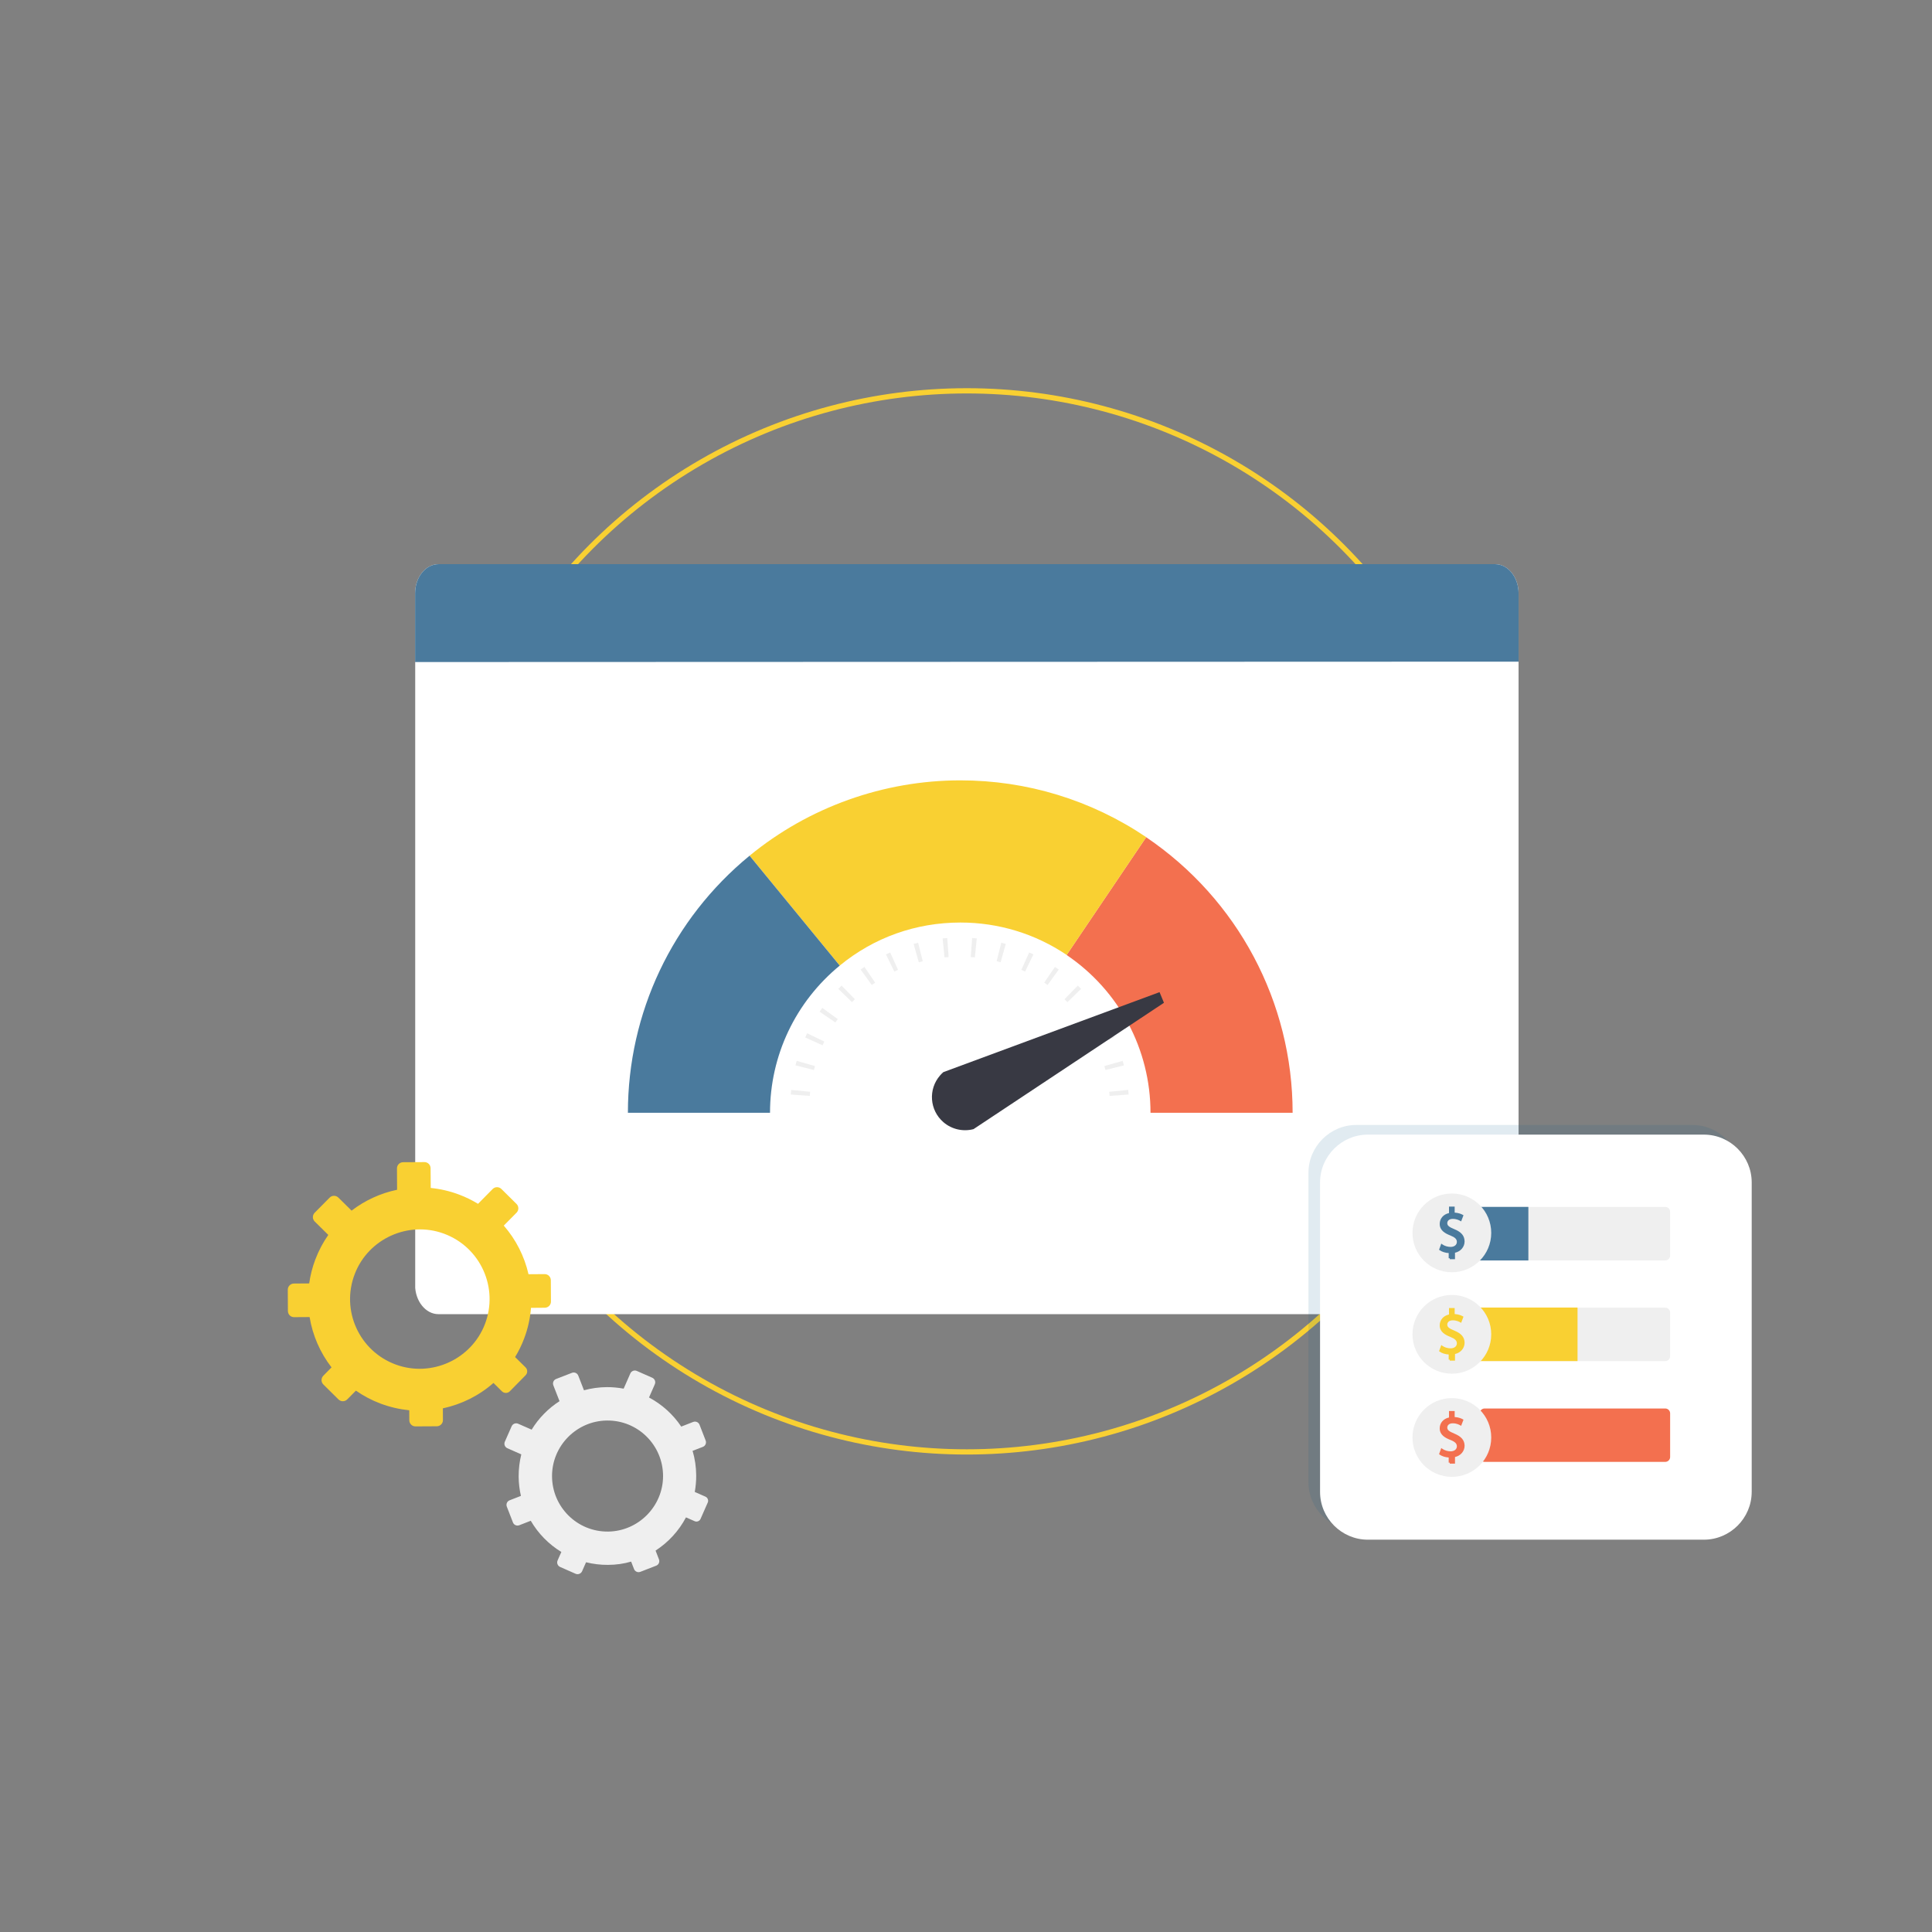 <?xml version="1.0" encoding="utf-8"?>
<!-- Generator: Adobe Illustrator 25.4.1, SVG Export Plug-In . SVG Version: 6.00 Build 0)  -->
<svg version="1.1" id="Layer_1" xmlns="http://www.w3.org/2000/svg" xmlns:xlink="http://www.w3.org/1999/xlink" x="0px" y="0px"
	 viewBox="0 0 1000 1000" style="enable-background:new 0 0 1000 1000;" xml:space="preserve">
<rect x="0" y="0" width="1000" height="1000" fill="#808080" stroke="none"/>
<style type="text/css">
	.st0{fill:none;stroke:#F9D032;stroke-width:2.715;stroke-linecap:round;stroke-miterlimit:10;}
	.st1{clip-path:url(#SVGID_00000086652231907229974570000006178327953086241458_);}
	.st2{fill:#FFFFFF;}
	.st3{fill:#4A7A9D;}
	.st4{fill:#F9D032;}
	.st5{fill:#EFEFEF;}
	.st6{fill:#F3704F;}
	.st7{fill:none;}
	.st8{fill:#383943;}
	.st9{opacity:0.12;}
	.st10{fill:#005984;}
	.st11{enable-background:new    ;}
</style>
<circle class="st0" cx="500.42" cy="476.9" r="274.61"/>
<g>
	<g>
		<g>
			<g>
				<g>
					<g>
						<g>
							<g>
								<g>
									<defs>
										<path id="SVGID_1_" d="M786,665.11c0,8.31-5.44,15.1-12.09,15.1H226.94c-6.65,0-12.09-6.8-12.09-15.1v-358
											c0-8.31,5.44-15.1,12.09-15.1h546.98c6.65,0,12.09,6.8,12.09,15.1v358H786z"/>
									</defs>
									<clipPath id="SVGID_00000049921309420574761050000017100914177831842434_">
										<use xlink:href="#SVGID_1_"  style="overflow:visible;"/>
									</clipPath>
									<g style="clip-path:url(#SVGID_00000049921309420574761050000017100914177831842434_);">
										<rect x="214.91" y="292.07" class="st2" width="612.3" height="388.14"/>
									</g>
								</g>
							</g>
						</g>
					</g>
					<g>
						<g>
							<path id="SVGID_7_" class="st3" d="M214.85,342.67v-35.56c0-8.31,5.44-15.1,12.09-15.1h546.98c6.65,0,12.09,6.8,12.09,15.1
								v35.36"/>
						</g>
					</g>
				</g>
			</g>
		</g>
	</g>
</g>
<g>
	<g id="Illustration-DDM-1-1000x1000_4_">
		<g>
			<g>
				<path class="st4" d="M211.83,729.96l0.03,5.18c0.02,1.75,1.45,3.19,3.22,3.16l11.02-0.06c1.75-0.02,3.19-1.45,3.16-3.22
					l-0.03-6.08c9.68-2.05,18.72-6.56,26.19-13.13l4.38,4.34c1.14,1.11,2.96,1.11,4.09-0.03l8.16-8.29
					c1.11-1.14,1.11-2.96-0.03-4.09l-5.41-5.33c1.84-3,3.42-6.23,4.71-9.66c1.96-5.19,3.11-10.51,3.53-15.81l7.16-0.06
					c1.75-0.02,3.19-1.45,3.16-3.22l-0.06-11.02c-0.02-1.75-1.45-3.19-3.22-3.16l-8.33,0.06c-2.13-9.29-6.51-17.97-12.81-25.17
					l6.62-6.69c1.24-1.27,1.23-3.28-0.02-4.52l-7.83-7.75c-1.27-1.24-3.28-1.23-4.52,0.02l-7.57,7.67c-3.05-1.86-6.32-3.48-9.8-4.78
					c-4.84-1.82-9.77-2.95-14.68-3.44l-0.08-10.22c-0.02-1.75-1.45-3.19-3.22-3.16l-11.02,0.06c-1.75,0.02-3.19,1.45-3.16,3.22
					l0.06,11.04c-8.54,1.78-16.62,5.48-23.55,10.8l-6.84-6.75c-1.27-1.24-3.28-1.23-4.52,0.02l-7.75,7.83
					c-1.24,1.27-1.23,3.28,0.02,4.52l7.04,6.95c-2.73,3.89-5,8.17-6.76,12.83c-1.53,4.05-2.55,8.15-3.13,12.28l-7.92,0.06
					c-1.75,0.02-3.19,1.45-3.16,3.22l0.06,11.02c0.02,1.75,1.45,3.19,3.22,3.16l8.01-0.05c1.56,9.49,5.47,18.46,11.35,26.05
					l-4.25,4.32c-1.24,1.27-1.23,3.28,0.02,4.52l7.83,7.75c1.27,1.24,3.28,1.23,4.52-0.02l4.5-4.54c3.84,2.68,8.08,4.94,12.68,6.68
					C201.85,728.33,206.85,729.45,211.83,729.96z M204.88,706.3c-18.96-6.95-28.53-28.06-21.25-46.9
					c7.04-18.28,27.68-27.62,46.09-20.88c18.96,6.95,28.53,28.06,21.25,46.9C243.91,703.69,223.27,713.03,204.88,706.3z"/>
			</g>
			<g>
				<path class="st5" d="M326.67,808.28l1.5,3.85c0.5,1.31,1.98,1.95,3.29,1.44l8.17-3.17c1.31-0.5,1.95-1.98,1.44-3.29l-1.75-4.53
					c6.61-4.28,12.04-10.19,15.74-17.19l4.5,1.98c1.16,0.51,2.52-0.02,3.04-1.19l3.73-8.47c0.51-1.16-0.02-2.52-1.19-3.04
					l-5.53-2.44c0.49-2.77,0.75-5.61,0.74-8.52c-0.02-4.43-0.68-8.72-1.87-12.76l5.32-2.05c1.31-0.5,1.95-1.98,1.44-3.29l-3.17-8.17
					c-0.5-1.31-1.98-1.95-3.29-1.44l-6.18,2.41c-4.2-6.3-9.94-11.48-16.67-15.07l3.01-6.86c0.55-1.28-0.03-2.77-1.31-3.35
					l-8.03-3.54c-1.28-0.55-2.77,0.03-3.34,1.31l-3.46,7.87c-2.8-0.51-5.67-0.8-8.64-0.79c-4.13,0.03-8.11,0.59-11.9,1.63
					l-2.95-7.58c-0.5-1.31-1.98-1.95-3.29-1.44l-8.17,3.17c-1.31,0.5-1.95,1.98-1.44,3.29l3.2,8.2c-5.86,3.77-10.79,8.8-14.43,14.74
					l-7-3.07c-1.28-0.55-2.77,0.03-3.35,1.31l-3.54,8.03c-0.55,1.28,0.03,2.77,1.31,3.34l7.22,3.19c-0.9,3.66-1.38,7.51-1.37,11.46
					c0.03,3.47,0.43,6.8,1.18,10.03l-5.86,2.28c-1.31,0.5-1.95,1.98-1.44,3.29l3.17,8.17c0.5,1.31,1.98,1.95,3.29,1.44l5.93-2.31
					c3.85,6.61,9.3,12.17,15.83,16.15l-1.95,4.41c-0.55,1.28,0.03,2.77,1.31,3.34l8.03,3.54c1.28,0.55,2.77-0.03,3.35-1.31
					l2.05-4.65c3.64,0.9,7.44,1.38,11.35,1.35C318.85,809.97,322.91,809.39,326.67,808.28z M314.86,792.74
					c-16.09,0.22-29.18-12.77-29.13-28.85c0.05-15.61,12.73-28.43,28.34-28.63c16.09-0.22,29.18,12.77,29.13,28.85
					C343.14,779.69,330.43,792.51,314.86,792.74z"/>
			</g>
		</g>
	</g>
</g>
<g>
	<g>
		<g>
			<path class="st6" d="M669.06,575.97H595.5c0-32.76-16.23-63.27-43.42-81.67l41.17-60.96
				C640.69,465.44,669.06,518.74,669.06,575.97z"/>
		</g>
		<g>
			<path class="st4" d="M434.64,499.79l-46.66-56.88c30.63-25.14,69.37-39,109.08-39c34.46,0,67.72,10.17,96.23,29.41l-41.17,60.96
				c-16.27-10.98-35.31-16.78-55.01-16.78C473.99,477.52,452.38,485.23,434.64,499.79z"/>
		</g>
		<g>
			<path class="st3" d="M398.56,575.97H325c0-51.69,22.97-100.22,62.98-133.06l46.66,56.88
				C411.71,518.63,398.56,546.39,398.56,575.97z"/>
		</g>
	</g>
</g>
<g>
	<g>
		<polygon class="st5" points="419.31,565.11 419.15,567.24 409.32,566.52 409.5,564.13 		"/>
	</g>
	<g>
		<path class="st5" d="M421.85,551.79c-0.19,0.68-0.41,1.36-0.57,2.05l-9.56-2.41c0.18-0.78,0.43-1.54,0.64-2.32L421.85,551.79z"/>
	</g>
	<g>
		<polygon class="st5" points="426.65,539.11 425.76,541.05 416.78,537 417.77,534.82 		"/>
	</g>
	<g>
		<polygon class="st5" points="433.61,527.47 432.38,529.21 424.23,523.66 425.62,521.7 		"/>
	</g>
	<g>
		<path class="st5" d="M442.48,517.2c-0.52,0.48-1.03,0.98-1.51,1.51l-7.06-6.87c0.54-0.59,1.11-1.15,1.7-1.7L442.48,517.2z"/>
	</g>
	<g>
		<polygon class="st5" points="452.98,508.61 451.24,509.84 445.47,501.85 447.43,500.46 		"/>
	</g>
	<g>
		<polygon class="st5" points="464.82,501.99 462.88,502.87 458.59,494 460.77,493 		"/>
	</g>
	<g>
		<path class="st5" d="M477.62,497.52c-0.69,0.16-1.37,0.38-2.05,0.57l-2.68-9.49c0.77-0.21,1.54-0.45,2.32-0.64L477.62,497.52z"/>
	</g>
	<g>
		<polygon class="st5" points="491.01,495.38 488.88,495.54 487.9,485.73 490.3,485.54 		"/>
	</g>
	<g>
		<polygon class="st5" points="504.59,495.54 502.46,495.38 503.18,485.54 505.57,485.73 		"/>
	</g>
	<g>
		<path class="st5" d="M517.91,498.08c-0.68-0.19-1.36-0.41-2.05-0.57l2.41-9.56c0.78,0.18,1.54,0.43,2.32,0.64L517.91,498.08z"/>
	</g>
	<g>
		<polygon class="st5" points="530.59,502.87 528.65,501.99 532.7,493 534.88,494 		"/>
	</g>
	<g>
		<polygon class="st5" points="542.23,509.84 540.49,508.61 546.04,500.46 548,501.85 		"/>
	</g>
	<g>
		<path class="st5" d="M552.5,518.71c-0.48-0.52-0.98-1.03-1.51-1.51l6.87-7.06c0.59,0.54,1.15,1.11,1.7,1.7L552.5,518.71z"/>
	</g>
	<g>
		<polygon class="st7" points="561.09,529.21 559.86,527.47 567.85,521.7 569.24,523.66 		"/>
	</g>
	<g>
		<polygon class="st5" points="567.71,541.05 566.82,539.11 575.7,534.82 576.69,537 		"/>
	</g>
	<g>
		<path class="st5" d="M572.18,553.84c-0.16-0.69-0.38-1.37-0.57-2.05l9.49-2.68c0.21,0.77,0.45,1.54,0.64,2.32L572.18,553.84z"/>
	</g>
	<g>
		<polygon class="st5" points="574.32,567.24 574.16,565.11 583.97,564.13 584.15,566.52 		"/>
	</g>
</g>
<path class="st8" d="M503.86,584.46l98.6-65.42l-2.28-5.51l-111.64,41.31l-0.31,0.13c-0.61,0.55-1.14,1.08-1.67,1.69
	c-6.21,7.16-5.43,17.96,1.73,24.16c4.46,3.86,10.39,5.01,15.68,3.6"/>
<g class="st9">
	<path class="st10" d="M900.67,767.19c0,13.61-11.14,24.75-24.75,24.75H702.01c-13.61,0-24.75-11.14-24.75-24.75V607.03
		c0-13.61,11.14-24.75,24.75-24.75h173.92c13.61,0,24.75,11.14,24.75,24.75v160.16H900.67z"/>
</g>
<g>
	<path class="st2" d="M906.67,772.19c0,13.61-11.14,24.75-24.75,24.75H708.01c-13.61,0-24.75-11.14-24.75-24.75V612.03
		c0-13.61,11.14-24.75,24.75-24.75h173.92c13.61,0,24.75,11.14,24.75,24.75v160.16H906.67z"/>
</g>
<g>
	<g class="st11">
		<path class="st6" d="M768.43,756.67c-1.39,0-2.53-1.14-2.53-2.53v-22.58c0-1.39,1.14-2.53,2.53-2.53h93.5
			c1.39,0,2.53,1.14,2.53,2.53v22.58c0,1.39-1.14,2.53-2.53,2.53H768.43L768.43,756.67z"/>
	</g>
	<g class="st11">
		<path class="st5" d="M768.43,704.5c-1.39,0-2.53-1.14-2.53-2.53v-22.58c0-1.39,1.14-2.53,2.53-2.53h93.5
			c1.39,0,2.53,1.14,2.53,2.53v22.58c0,1.39-1.14,2.53-2.53,2.53H768.43z"/>
	</g>
	<polyline class="st4" points="764.52,676.78 816.53,676.78 816.53,704.5 764.52,704.5 	"/>
	<g class="st11">
		<path class="st5" d="M768.43,652.41c-1.39,0-2.53-1.14-2.53-2.53v-22.66c0-1.39,1.14-2.53,2.53-2.53h93.5
			c1.39,0,2.53,1.14,2.53,2.53v22.66c0,1.39-1.14,2.53-2.53,2.53H768.43L768.43,652.41z"/>
	</g>
	<rect x="764.52" y="624.69" class="st3" width="26.56" height="27.72"/>
	<g>
		<circle class="st5" cx="751.48" cy="638.14" r="20.38"/>
		<g>
			<path class="st3" d="M752.7,636.19c-2.77-1.14-3.59-1.87-3.59-3.1c0-0.98,0.73-2.2,2.85-2.2c1.96,0,3.26,0.73,3.75,0.98
				l0.57,0.33l1.22-3.18l-0.41-0.24c-0.73-0.41-2.04-0.98-4.16-1.14v-3.1h-2.93v3.34c-2.93,0.65-4.81,2.85-4.81,5.62
				c0,3.34,2.69,4.89,5.62,6.03c2.28,0.9,3.26,1.88,3.26,3.26c0,1.55-1.3,2.61-3.26,2.61c-1.47,0-3.1-0.49-4.24-1.3l-0.57-0.41
				l-1.14,3.18l0.33,0.24c1.14,0.82,2.93,1.39,4.65,1.47v2.69h0.57v0.49h2.69v-3.34c2.93-0.65,4.97-3.02,4.97-5.87
				C758,639.61,756.45,637.73,752.7,636.19z"/>
		</g>
	</g>
	<g>
		<circle class="st5" cx="751.48" cy="690.64" r="20.38"/>
		<g>
			<path class="st4" d="M752.7,688.69c-2.77-1.14-3.59-1.88-3.59-3.1c0-0.98,0.73-2.2,2.85-2.2c1.96,0,3.26,0.73,3.75,0.98
				l0.57,0.33l1.22-3.18l-0.41-0.24c-0.73-0.41-2.04-0.98-4.16-1.14v-3.1h-2.93v3.34c-2.93,0.65-4.81,2.85-4.81,5.62
				c0,3.34,2.69,4.89,5.62,6.03c2.28,0.9,3.26,1.88,3.26,3.26c0,1.55-1.3,2.61-3.26,2.61c-1.47,0-3.1-0.49-4.24-1.3l-0.57-0.41
				l-1.14,3.18l0.33,0.24c1.14,0.82,2.93,1.39,4.65,1.47v2.69h0.57v0.49h2.69v-3.42c2.93-0.65,4.97-3.02,4.97-5.87
				C758,692.11,756.45,690.23,752.7,688.69z"/>
		</g>
	</g>
	<g>
		<circle class="st5" cx="751.48" cy="744.04" r="20.38"/>
		<g>
			<path class="st6" d="M752.7,742c-2.77-1.14-3.59-1.88-3.59-3.1c0-0.98,0.73-2.2,2.85-2.2c1.96,0,3.26,0.73,3.75,0.98l0.57,0.33
				l1.22-3.18l-0.41-0.24c-0.73-0.41-2.04-0.98-4.16-1.14v-3.1h-2.93v3.34c-2.93,0.65-4.81,2.85-4.81,5.62
				c0,3.34,2.69,4.89,5.62,6.03c2.28,0.9,3.26,1.87,3.26,3.26c0,1.55-1.3,2.61-3.26,2.61c-1.47,0-3.1-0.49-4.24-1.3l-0.57-0.41
				l-1.14,3.18l0.33,0.24c1.14,0.82,2.93,1.39,4.65,1.47v2.69h0.57v0.49h2.69v-3.42c2.93-0.65,4.97-3.02,4.97-5.87
				C758,745.42,756.45,743.55,752.7,742z"/>
		</g>
	</g>
</g>
</svg>
